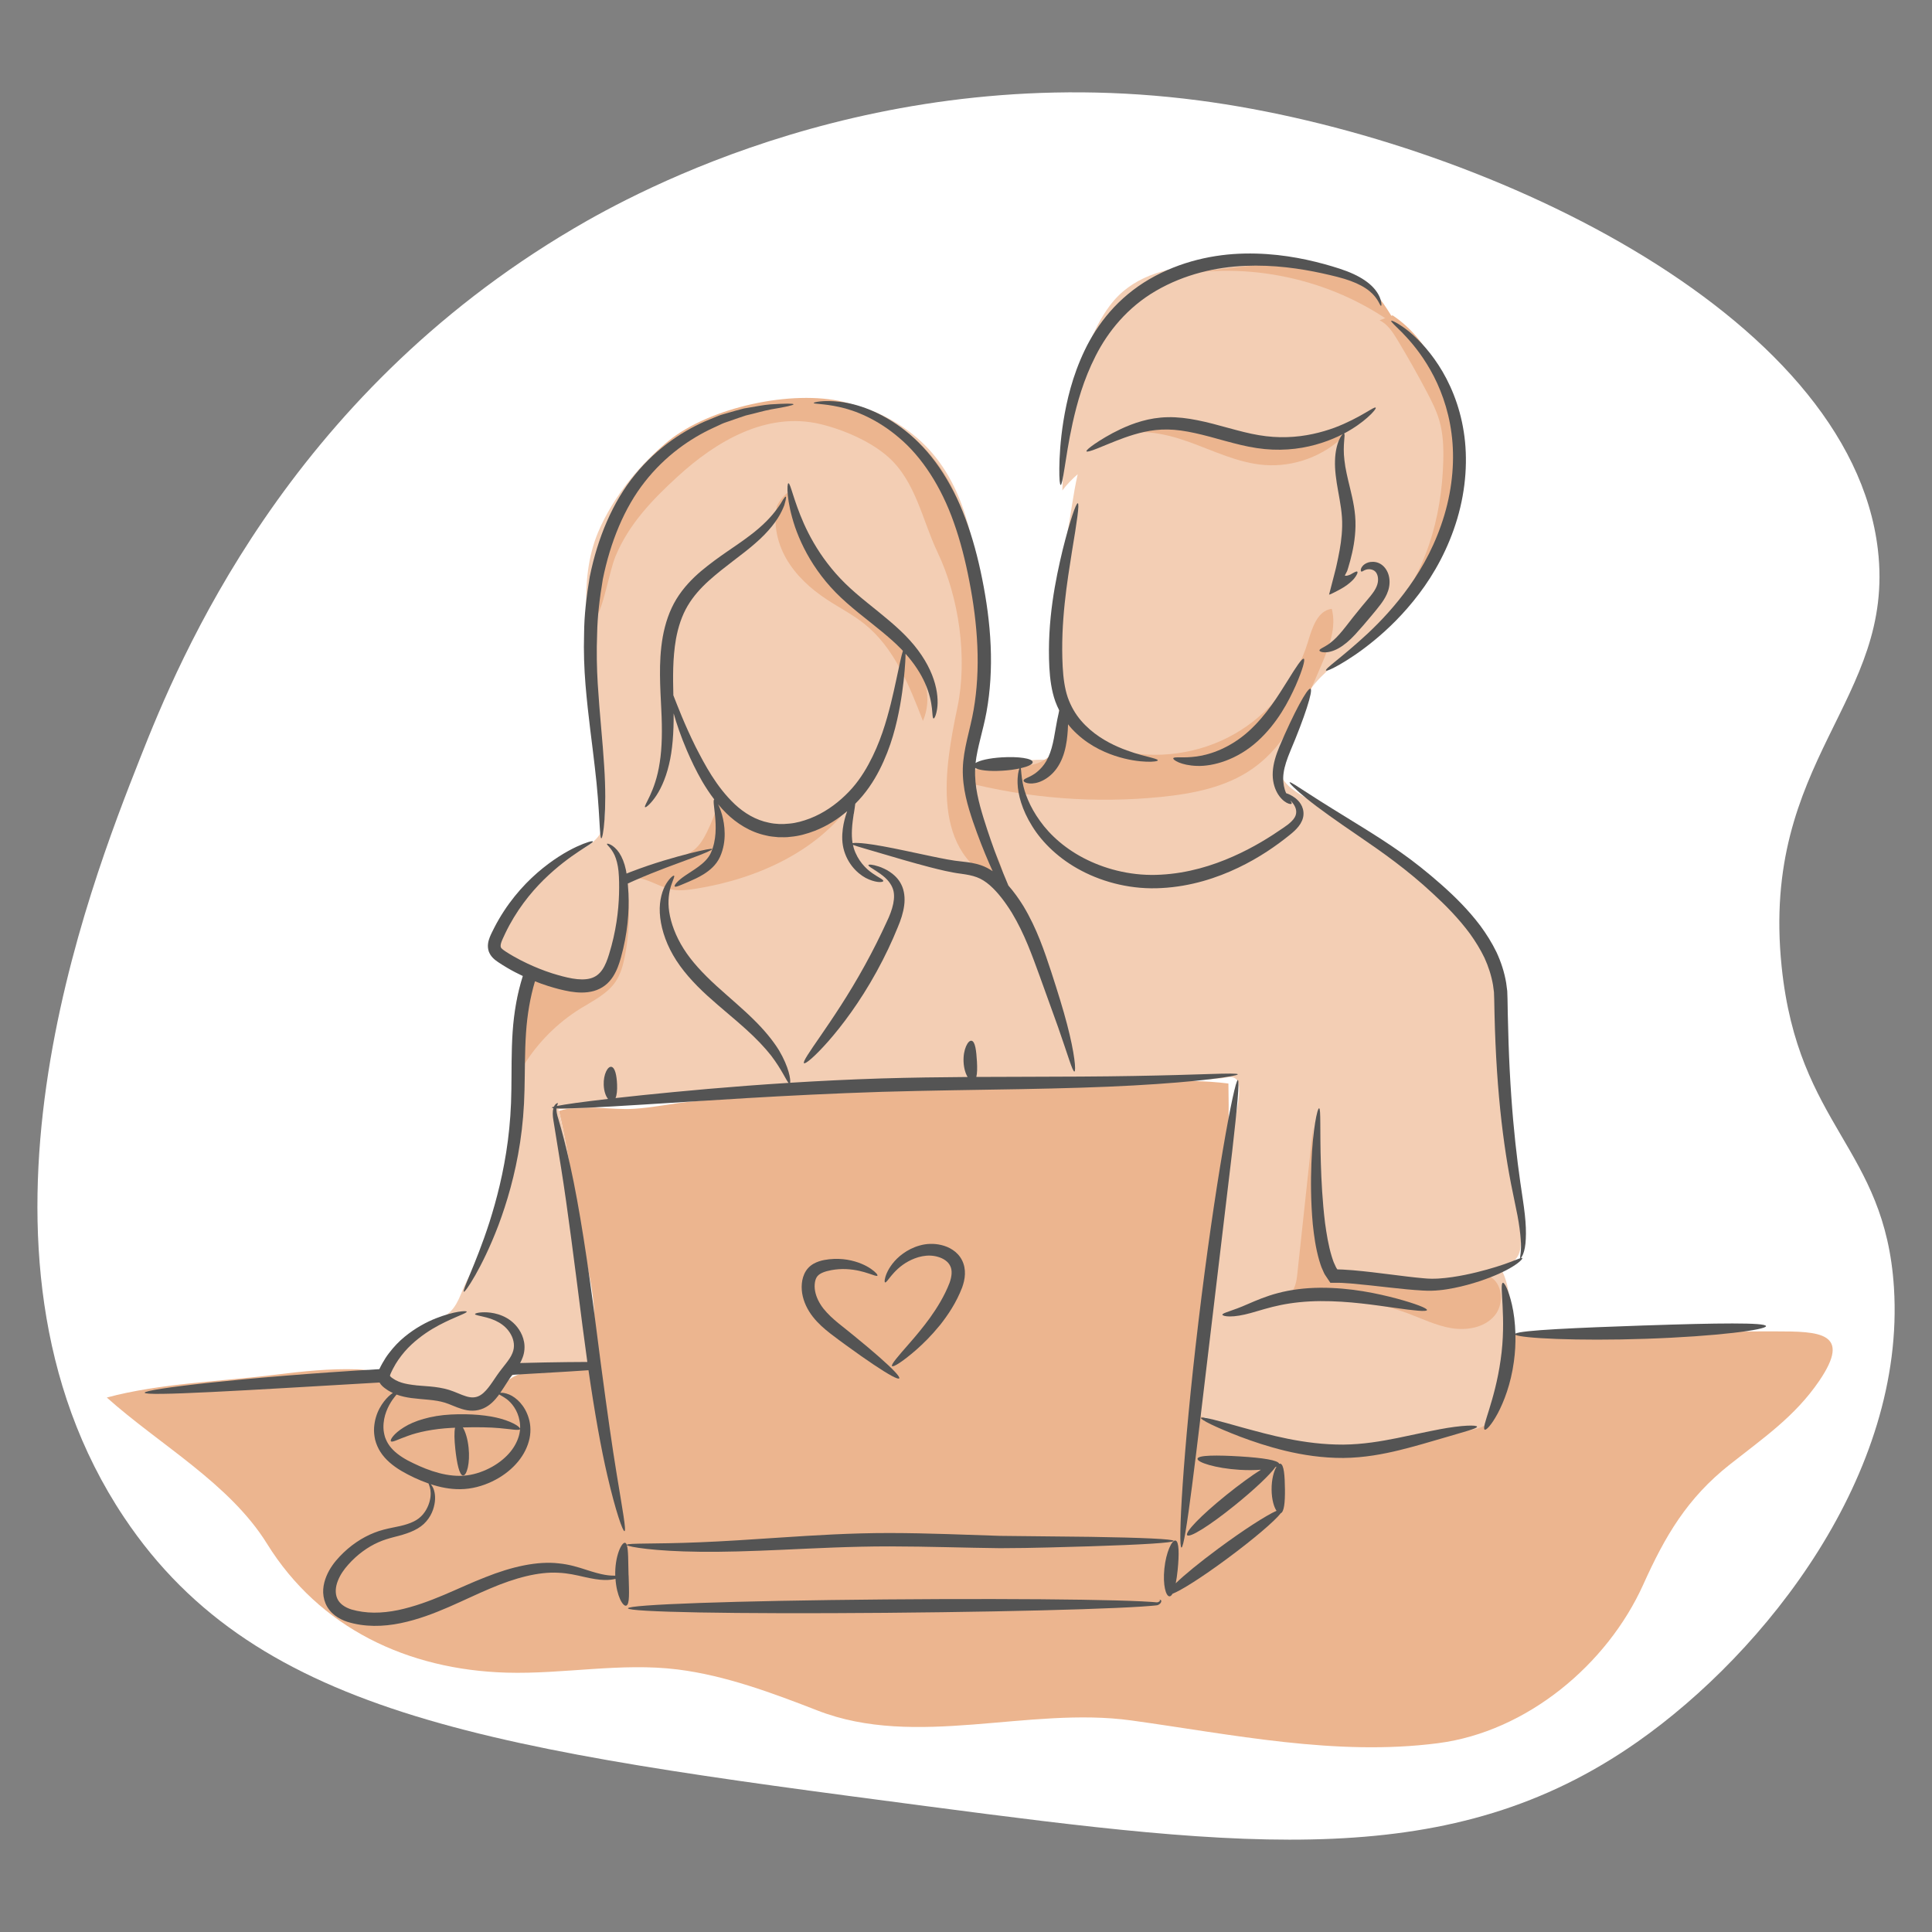 <svg xmlns="http://www.w3.org/2000/svg" id="Layer_3" data-name="Layer 3" viewBox="0 0 800 800"><rect x="0" y="0" width="800" height="800" fill="#808080" stroke="none"/><defs><style>      .cls-1 {        fill: #545454;      }      .cls-2 {        fill: #f3ceb4;      }      .cls-3 {        fill: #fff;      }      .cls-4 {        fill: #ecb58f;      }    </style></defs><path class="cls-3" d="M237.35,94.73c25.91-15.27,126.33-70.56,259.05-53.14,115.95,15.22,269.64,87.65,281.19,185.98,7.36,62.65-48.73,86.8-39.85,172.7,6.87,66.45,42.79,74.8,46.5,132.84,4.92,77.16-52.91,150.79-106.28,188.2-76.86,53.87-160.91,44.13-294.47,26.57-176.8-23.24-276.52-36.35-332.11-119.56-73.78-110.44-14.3-261.28,6.64-314.4,16.3-41.34,60.72-149.28,179.34-219.19Z"></path><path class="cls-4" d="M623.54,551.3c13.22,4.57,37.45-.04,53.46,0,19.46.05,38.93.02,58.39,0,17.85-.01,31.66.35,17.87,20.55-10.02,14.68-23.08,23.59-36.97,34.56-17.7,13.98-26.82,29.65-35.81,49.63-14.97,33.27-48.28,61-84.96,65.77-42.36,5.51-85.36-3.65-127.05-9.41-42.7-5.9-89.09,11.79-129.92-4.1-18.46-7.18-38.13-14.54-57.95-17.01-23.44-2.92-47.25,1.99-70.79,1.32-40.97-1.17-77.6-18.46-99.26-53.41-15.46-24.94-44.57-41.04-66.32-60.51,21.75-5.89,47.54-6.64,70.12-9.48,11.11-1.4,22.25-2.56,33.45-2.2,10.6.34,18.5,5,28.47,7.82,9.21,2.61,15.01,9.58,24.69,4.71,4.98-2.51,7.14-7.16,12.01-9.62s12.68-2.7,18.23-2.93c13.05-.55,13.77-.47,14.75-14.24.78-10.93-.87-20.32-3.3-31.16-4.57-20.46-6.34-41.54-11.2-61.57,9.14-3.01,21.16-.27,31.07-.89,7.86-.49,15.67-2.21,23.54-2.97,17.46-1.68,34.85-3.32,52.28-4.9,37.83-3.45,74.65-.51,112.32-2.18,18.6-.82,39.4-2.76,58-.42.94,46.28-4.3,93.35-10.13,139.62,14.86-1.59,26.81,6.79,41.1,10.36,20.88,5.22,32.82-2.17,52.76-6.04,18.76-3.65,25.26-2.74,29.66-23.28,1.86-8.68-6.9-14.1,1.64-17.36"></path><path class="cls-2" d="M406.22,285.41c2.64-13.61,1.09-25.74-.37-39.34-2.64-24.6-7.63-50.29-28.15-66.42-19.18-15.08-40.09-16.05-63.61-11.36-12.53,2.5-25.86,5.71-36.23,13.57-12.36,9.38-24.18,24.16-30.21,38.55-8.58,20.5-3.77,44.44-1.81,65.59,1.29,13.93,3.86,27.8,4.3,41.82.18,5.74,1.32,13.7-2.48,18.61-4.16,5.38-12.96,7.55-18.28,11.69-6.19,4.81-12.36,10.35-17.61,16.23-3.66,4.1-10.06,11.97-8.25,18.09,1.77,6,9.92,7.24,13.55,11.83-5.64,11.15-3.82,29.28-4.34,41.45-.59,13.83-.41,27.99-3.9,41.47-3.87,14.92-8.32,29.41-15.49,43.08-2.67,5.09-3.55,10.58-8.31,14.08-4.95,3.65-11.71,4.81-16.32,9.05-2.52,2.31-4.99,5.95-6.75,8.84-4.6,7.56.17,9.92,7.19,10.9,8.04,1.12,13.84,2.8,21.16,5.97,8.6,3.73,12.49-1.34,18.64-7.07,6.63-6.18,10.9-4.07,20.04-4.39,4.25-.15,8.77-.3,12.79-1.93,5.53-2.25,4.73-4.42,3.46-10.23-6.87-31.5-5.84-65.07-14.07-96.15,5.52-.63,10.74.07,16.49-1.04,12.22-2.37,23.68-3.83,36.21-3.34,14.65.58,28.09-.44,42.45-2.83,15.24-2.54,31.75-1.2,47.22-2.49,34.53-2.88,69.76-1.69,104.41-1.66,9.25,0,18.49-.59,27.66-1.47,2.35-.23,4.77-1.29,6.45.53,3.53,3.82-2.65,23.42-3.26,26.79-1.35,7.4-3.99,14.68-4.59,22.17-1.1,13.75,1.76,31.4-3.49,44.53-.87,14.68-4.82,30.74-3.41,46.08,3.79.55,9.5,3.29,13.59,4.53,10.12,3.07,21.07,5.73,31.54,7.12,19.59,2.61,41.43-1.5,60.74-5.09,3.27-.61,8.86-1.09,11.66-2.97,7.45-5,8.68-21.35,9.46-29.26.99-10.05,2.51-24.92-2.21-34.47,6.15-5.3,8.17-6.12,7.55-15.27-.87-12.75-5.31-24.76-5.74-37.66-.56-16.95-4.09-33.74-3.49-50.81.29-8.36,1.94-17.55-.48-25.7-1.86-6.28-6.53-11.86-10.58-16.83-6.99-8.56-16.4-14.31-24.73-21.5-10.34-8.93-22.7-16.53-34.48-23.38-10.08-5.86-24.16-9.79-19.97-23.72,1.11-3.69,2.99-7.24,4.3-10.84,2.03-5.57,4.85-10.87,8.34-15.62,4.93-6.71,13.12-12.74,19.75-17.77,22.77-17.26,38.34-41.74,40.73-70.86,2.04-24.9-6.9-49.03-26.75-64.63-7.25-5.7-11.67-14.22-20.08-17.92-18.39-8.08-40.59-7.47-60.13-4.64-14.24,2.06-27.77,5.12-36.81,17.28-7.22,9.71-11.12,21.93-14.21,33.49-3.74,13.98-5,28.63-5.42,43.02,1.71-2.37,4.18-4.86,6.36-6.73-1.93,8.49-2.86,16.89-4.47,25.41-2.76,14.61-4.59,30.63-5.23,45.45-.74,17.08,6.1,30.94-2.08,47.26-7.33.06-13.07.54-20.28,1.77-2.64.45-7.1,1.47-9.66.44-3.91-1.57-3.04-3.22-2.66-7.57.71-8.01,2.81-15.83,4.34-23.7Z"></path><path d="M247.35,253.58c0,.69-.51,1.25-1.26,1.25s-1.36-.56-1.36-1.25.61-1.25,1.36-1.25,1.26.56,1.26,1.25Z"></path><path class="cls-4" d="M246.7,255.55c3.05-3.29,5.64-19.1,8.15-25.16,5.5-13.31,15.22-23.42,25.7-33.02,15.83-14.52,36.79-27.11,59.2-21.75,9.44,2.26,20.72,7.11,27.97,13.54,11.52,10.2,14.22,26.4,20.52,39.58,8.91,18.64,12.45,43.86,8.21,64.13-5.22,24.96-11.86,61.46,18.9,73.2,1.15-9.62-7.97-19.21-11.38-27.77-2.9-7.28-4.87-14.06-3.93-21.91,1.58-13.09,6.29-25.64,8.07-38.65,1.74-12.72-1.82-24.88-4.28-37.11-2.19-10.87-2.31-20.82-6.35-31.51-8.19-21.67-25.34-37.1-48.09-42.67-21.35-5.23-55.39,2.14-72.59,16.14-14.04,11.44-20.28,24.91-25.7,42.23-1.5,4.78-3.04,9.17-3.81,14.32-1.07,7.19.75,18.13-1.88,24.25"></path><path class="cls-4" d="M297.92,332.27c5.69,9.1,17.44,13.17,28.09,11.88,10.65-1.29,20.28-7.15,28.35-14.22-14.2,22.06-40.32,33.92-66.23,38.07-3.3.53-6.69.95-9.97.31-6.03-1.18-11.57-5.89-17.59-4.65,6.91-2.85,13.81-5.7,20.72-8.55,2.17-.89,4.37-1.81,6.19-3.28,2.31-1.86,3.86-4.5,5.18-7.15,2.13-4.26,3.82-8.75,5.04-13.36"></path><path class="cls-4" d="M544.09,463.51c-2.32,21.52-4.64,43.03-6.96,64.55-.37,3.47-1.41,7.73-4.81,8.5,17.02.31,34.33,1.26,50.3,7.15,6.06,2.23,11.93,5.17,18.29,6.24,6.37,1.06,13.6-.14,17.84-5.01,4.24-4.87,3.59-13.83-2.26-16.55-3.66-1.7-7.93-.65-11.87.21-17.29,3.75-35.55,2.93-52.43-2.37-.89-.28-1.82-.6-2.42-1.31-.54-.63-.74-1.48-.91-2.3-4.01-18.8-5.71-38.09-5.06-57.29"></path><path class="cls-4" d="M441.78,294.61c2.65,8.79,11.94,13.83,20.85,16.04,16.23,4.03,33.97,1.57,48.5-6.7,14.53-8.28,25.69-22.29,30.5-38.3,1.71-5.68,3.93-12.83,9.82-13.55,2.05,7.69-1.1,15.7-4.19,23.03-6.79,16.1-14.25,33.05-28.54,43.12-10.93,7.7-24.57,10.38-37.87,11.73-27.38,2.77-55.26.63-81.9-6.29,2.34-4.94,8.51-6.71,13.97-6.79,5.46-.08,11.08.94,16.29-.72,7.83-2.48,12.94-11.51,11.05-19.5"></path><path class="cls-4" d="M258.78,366.9c-.43.63-.87-1-.11-.96s1.06.99,1.15,1.75c1.11,9.37.75,18.92-1.07,28.18-.73,3.71-1.72,7.45-3.83,10.58-3.45,5.13-9.34,7.93-14.6,11.19-9.46,5.88-17.55,13.97-23.43,23.43-2.76-1.92-2.73-5.93-2.42-9.28.46-4.94.92-9.88,1.38-14.82.43-4.59,1.46-10.04,5.72-11.8,4.89-2.01,9.92,2.4,15.13,3.33,6.13,1.09,12.29-3.04,15.31-8.49,3.03-5.44,3.54-11.91,3.54-18.14"></path><path class="cls-4" d="M556.87,180.19c-8.63,8.68-21.16,13.32-33.36,12.35-10.87-.86-20.91-5.85-31.17-9.54-10.26-3.69-21.86-6.07-31.89-1.77,14.45-6.65,31.25-4.36,46.92-1.65,15.67,2.71,32.21,5.65,47.11.1"></path><path class="cls-4" d="M322.14,207.98c-2.27,7.73-.6,16.28,3.39,23.27,3.99,7,10.13,12.57,16.86,17,5.14,3.39,10.68,6.2,15.49,10.05,12.39,9.9,18.59,25.41,24.28,40.21,4.78-10.92-.34-23.88-8.22-32.83-7.88-8.94-18.25-15.32-26.73-23.69-10.45-10.33-17.85-23.7-21.05-38.04-2.01,1.59-3.6,3.68-4.6,6.04"></path><path class="cls-4" d="M574.67,132.49c-26.75-18.21-61.19-24.7-92.73-17.48,10.81-1.95,21.7-3.49,32.63-4.63,11.43-1.19,23.05-1.93,34.37.12,4.98.9,9.94,2.38,14.16,5.16,6.19,4.08,10.28,10.58,14.13,16.91"></path><path class="cls-4" d="M571.25,132.62c3.35,1.63,5.49,4.96,7.42,8.15,4.28,7.09,8.35,14.31,12.21,21.64,2,3.81,3.96,7.69,5.15,11.83,1.57,5.46,1.75,11.23,1.59,16.91-.64,23.08-7.26,46.79-22.82,63.86,8.88-7.14,14.42-17.51,19.72-27.59,4.08-7.76,8.22-15.69,9.67-24.34,1.15-6.9.54-13.98-.5-20.91-2.96-19.79-10.39-40.51-27.05-51.59"></path><g><path class="cls-1" d="M555.95,179.82c-.4.38-.91,1.11-1.44,2.3-.85,1.9-1.62,4.9-1.71,8.62-.14,3.71.46,8.08,1.3,12.66.82,4.6,1.78,9.4,1.66,14.41-.08,4.72-.83,9.14-1.65,13.12-.21,1-.42,1.97-.62,2.91-.12.5-.23,1-.34,1.49-.21.81-.41,1.61-.61,2.4-.79,3.06-1.53,5.9-2.2,8.5l.66-.2c.32-.15.63-.3.93-.45.59-.3,1.16-.59,1.72-.87,1.07-.56,2.02-1.08,2.91-1.64,1.78-1.13,3.18-2.39,4.09-3.41,1.33-1.63,1.66-2.68,1.37-2.95-.3-.29-1.27.29-2.83,1.19-.53.23-1.05.41-1.47.48-.21.04-.4.05-.56.03-.08,0-.15-.02-.21-.04-.03-.02-.07,0-.08-.05l.13-.27c.3-.62.52-1.02.7-1.35l.15-.3c.13-.43.27-.86.41-1.31.29-.96.58-1.95.85-2.98,1.1-4.12,2.07-8.89,2.17-14.22.13-5.76-1.13-11.07-2.2-15.55-1.11-4.52-2.03-8.42-2.38-11.76-.83-6.65.57-10.73-.17-11.07,4.33-2.3,7.56-4.72,9.71-6.63,2.55-2.25,3.64-3.82,3.42-4.07-.58-.73-6.24,4.18-17.05,8.29-5.4,1.96-12.09,3.69-19.63,3.9-3.76.13-7.69-.12-11.73-.81-4.05-.67-8.24-1.8-12.6-2.98-8.67-2.42-17.14-4.63-25.04-4.46-7.94.14-14.47,2.57-19.4,4.84-4.96,2.34-8.55,4.62-10.95,6.25-2.39,1.65-3.55,2.71-3.37,3.04.18.34,1.71-.08,4.39-1.14,2.68-1.04,6.51-2.76,11.42-4.53,4.9-1.72,10.96-3.51,17.91-3.36,7,.1,14.83,2.25,23.59,4.7,4.4,1.19,8.79,2.34,13.19,2.99,4.41.67,8.77.83,12.85.55,8.21-.53,15.33-2.82,20.88-5.39.63-.3,1.22-.6,1.81-.9Z"></path><path class="cls-1" d="M567.57,232.68c-1.32.16-2.37.75-3.05,1.38-1.38,1.37-1.12,2.56-.8,2.61.38.14.91-.52,1.98-.81.53-.14,1.2-.24,1.94-.09.73.12,1.51.49,1.94,1.02,1.09,1.16,1.47,3.68.44,6.05-.98,2.46-3.51,5.08-6.06,8.19-2.51,3.02-4.79,5.93-6.7,8.41-1.92,2.46-3.65,4.4-5.23,5.79-3.11,2.81-5.7,3.26-5.67,4.11.01.34.72.76,2.13.78,1.4.04,3.51-.4,5.76-1.67,2.26-1.25,4.61-3.25,6.87-5.69,2.25-2.44,4.56-5.15,7.1-8.2,1.26-1.53,2.47-2.96,3.67-4.58,1.18-1.61,2.28-3.41,2.92-5.4.66-2.04.75-4.17.29-6.07-.45-1.91-1.55-3.65-3-4.69-1.58-1.13-3.24-1.29-4.54-1.12Z"></path><path class="cls-1" d="M580.93,138.07c3.14,3.22,7.42,8.18,11.35,15.11,3.93,6.9,7.42,15.89,8.76,26.27,1.38,10.36.52,22.07-2.92,33.71-3.46,11.64-8.83,21.61-14.64,29.7-5.8,8.12-11.86,14.51-17.15,19.47-10.65,9.88-17.78,14.56-17.28,15.31.19.3,2.21-.47,5.68-2.46,3.46-2,8.42-5.16,14.19-9.91,5.78-4.72,12.38-11.06,18.69-19.4,6.3-8.3,12.16-18.79,15.83-31.15,3.65-12.36,4.42-24.93,2.66-36-1.73-11.11-5.86-20.53-10.46-27.57-4.6-7.08-9.56-11.86-13.26-14.7-3.74-2.82-6.12-3.87-6.3-3.6-.25.36,1.7,2,4.87,5.21Z"></path><path class="cls-1" d="M533.09,281.98c-3.69,5.83-8.6,14.08-16.08,20.85-7.49,6.74-15.73,9.64-21.51,10.41-5.85.79-9.41-.07-9.67.76-.26.58,3.08,2.94,9.88,3.15,6.68.22,16.52-2.54,24.99-10.19,8.41-7.66,12.97-16.75,15.85-23.15,2.82-6.5,3.98-10.72,3.32-11.04-.71-.35-3.15,3.31-6.78,9.22Z"></path><path class="cls-1" d="M423.82,323.2c-.03.36.47.82,1.56,1.07,1.09.26,2.79.27,4.8-.4,1.98-.69,4.22-2.03,6.15-4.18,1.97-2.14,3.5-5.11,4.4-8.31.92-3.22,1.23-6.28,1.41-8.97.05-.87.09-1.69.12-2.5.51.65,1.03,1.29,1.57,1.88,5.7,6.13,12.32,9.32,17.77,11.15,5.51,1.82,10.03,2.35,13.09,2.46,3.07.11,4.71-.22,4.73-.57.03-.42-1.56-.81-4.43-1.56-2.86-.74-7.05-1.84-11.99-3.98-4.89-2.14-10.67-5.44-15.35-10.88-2.34-2.71-4.25-5.99-5.55-9.72-1.26-3.77-1.82-8.06-2.07-12.66-.97-18.54,1.93-35.44,3.84-47.63,2.03-12.21,3.19-19.85,2.42-20.02-.71-.16-3.22,7.13-6.25,19.24-2.9,12.08-6.53,29.28-5.53,48.72.27,4.85.9,9.66,2.47,14.1.47,1.31,1.04,2.55,1.65,3.76-.06.23-.12.45-.17.69-.47,1.96-.93,4.34-1.37,6.93-.44,2.58-.89,5.35-1.66,8.02-.77,2.69-1.78,4.89-3.02,6.6-1.24,1.74-2.65,3-3.9,3.89-2.53,1.75-4.59,2.04-4.67,2.86Z"></path><path class="cls-1" d="M630.35,520.94c-.08-.1-.29-.08-.63,0,.25-.23.61-.77.99-1.72.55-1.36.98-3.53,1.09-6.27.14-2.75.03-6.16-.41-10.1-.42-3.94-1.18-8.38-1.87-13.31-1.41-9.88-2.79-21.91-3.74-35.72-.48-6.91-.86-14.26-1.12-22.01-.1-3.88-.21-7.85-.32-11.92-.04-2.04-.07-4.1-.11-6.18-.04-1.1-.07-2.21-.11-3.33-.15-1.12-.29-2.24-.44-3.37-.75-4.49-2.17-8.77-4.01-12.73-1.91-3.93-4.2-7.55-6.66-10.9-5.01-6.65-10.68-12.23-16.28-17.17-5.59-4.94-11.16-9.37-16.6-13.2-5.42-3.83-10.62-7.12-15.37-10.08-9.52-5.88-17.19-10.57-22.4-13.98-5.22-3.38-8.09-5.32-8.35-5-.23.27,2.2,2.79,7.09,6.75,4.87,3.98,12.3,9.23,21.52,15.51,9.24,6.31,19.99,13.81,30.7,23.8,5.37,4.92,10.72,10.36,15.34,16.6,2.26,3.15,4.33,6.48,6.04,10.03,1.63,3.57,2.86,7.35,3.53,11.27.13.98.26,1.96.39,2.94.03.99.06,1.98.1,2.96.04,2.09.09,4.16.13,6.2.1,4.1.22,8.11.4,12.01.34,7.82.83,15.23,1.46,22.2,1.24,13.94,3.04,26.06,4.97,35.97,1,4.91,1.89,9.29,2.67,13.11.71,3.79,1.13,7.03,1.32,9.67.5,5.07-.42,7.67-.2,8.04-.82.27-2.17.85-4.11,1.57-3.14,1.19-7.84,2.75-13.92,4.24-3.04.74-6.43,1.46-10.11,2-3.73.52-7.56.92-11.77.49-8.61-.74-18.44-2.37-29.36-3.33-1.37-.12-2.75-.21-4.13-.28l-1.92-.06h-.37s0,0,0,0l-.37-.53c-.29-.43-.48-1.02-.73-1.52-.52-.99-.86-2.16-1.23-3.29-1.4-4.58-2.15-9.37-2.78-13.92-1.11-9.15-1.51-17.53-1.73-24.56-.44-14.09.07-22.8-.72-22.91-.73-.11-2.64,8.6-3.2,22.89-.27,7.14-.28,15.66.58,25.15.51,4.75,1.16,9.74,2.66,14.94.4,1.3.77,2.61,1.42,3.94.32.67.53,1.33.95,2l1.83,2.73.27.41c.05.06.09.14.14.2h.22s.88,0,.88,0h1.76s.64,0,.64,0l.48.02.95.03c1.29.07,2.59.15,3.92.27,10.64.93,20.47,2.41,29.49,2.9,2.24.14,4.61.1,6.75-.13,2.17-.19,4.19-.56,6.13-.93,3.86-.77,7.32-1.75,10.4-2.76,6.16-2.03,10.81-4.22,13.8-6.07,3.01-1.84,4.29-3.32,4.07-3.59Z"></path><path class="cls-1" d="M509.32,545.11c2.06.02,5.06-.44,8.64-1.43,3.6-1,7.68-2.36,12.44-3.31,4.77-.97,10.24-1.56,16.25-1.61,12.03-.08,23.02,1.72,31.01,2.8,8,1.15,13.05,1.67,13.22.91.16-.73-4.54-2.59-12.43-4.74-7.88-2.08-19.07-4.58-31.85-4.5-6.37.05-12.27.84-17.34,2.18-5.11,1.32-9.29,3.17-12.57,4.58-6.54,2.92-10.51,3.6-10.52,4.39.01.36,1.1.73,3.16.74Z"></path><path class="cls-1" d="M595.87,591.89c-4.9.9-10.76,2.25-17.41,3.6-6.65,1.33-14.11,2.61-22.23,2.69-16.33.07-30.96-4.16-41.49-7-10.55-2.98-17.17-4.79-17.44-4.04-.24.69,5.86,3.78,16.22,7.76,5.19,1.95,11.48,4.1,18.69,5.84,7.2,1.73,15.37,3.01,24.06,2.97,8.72-.09,16.57-1.61,23.29-3.25,6.74-1.66,12.48-3.4,17.21-4.77,9.44-2.81,14.93-4.14,14.84-4.93-.08-.73-5.93-.74-15.74,1.12Z"></path><path class="cls-1" d="M681.21,548.83c-28.25.97-51.44,1.97-53.71,3.4-.13-4.58-.67-8.69-1.43-11.97-1.35-5.91-3.09-9.27-3.77-9.08-1.61.4,1.63,14.62-.92,31.92-2.43,17.27-8.12,28.06-6.59,28.88.62.35,2.82-1.96,5.41-6.75,2.52-4.79,5.42-12.15,6.66-21.37.55-3.9.72-7.65.65-11.15,2.35,1.41,25.57,2.63,53.88,1.66,29.88-1.01,49.99-3.77,49.88-5.25-.11-1.56-20.32-1.29-50.07-.28Z"></path><path class="cls-1" d="M512.57,447.24c-.74-.11-3.15,10.98-6.23,29.06-3.08,18.08-6.77,43.14-10.08,70.92-3.33,27.78-5.43,51.16-6.55,67.6-1.11,16.44-1.24,25.94-.49,26,.77.07,2.29-9.3,4.39-25.62,2.12-16.32,4.83-39.59,8.15-67.32,3.3-27.74,6.3-52.85,8.46-71.03,2.08-18.2,3.12-29.5,2.35-29.61Z"></path><path class="cls-1" d="M480.35,662.46c-.12.03-.18.08-.18.12-.05.06.33.27.14.3-.07.11-.56.54-1.11.62-.18.03-.64-.05-1.12-.08-.47-.04-.99-.08-1.55-.12-1.12-.06-2.42-.14-3.87-.22-5.83-.28-14.26-.51-24.67-.67-20.83-.32-49.6-.39-81.37-.12-31.77.27-58.42.81-77.13,1.47-18.71.66-29.47,1.44-29.47,2.21,0,.76,10.77,1.36,29.48,1.71,18.71.34,45.38.43,77.16.16,31.79-.27,60.56-.82,81.38-1.5,10.41-.34,18.83-.71,24.65-1.09,1.45-.11,2.75-.2,3.87-.29.56-.05,1.08-.1,1.55-.14.46-.07.88-.03,1.44-.24.88-.45,1.31-.99,1.33-1.66-.05-.44-.45-.47-.53-.44Z"></path><path class="cls-1" d="M260.27,652.33c-.18-5.64-.03-10.54-.72-12.53.7.73,11.53,2.56,30.07,2.75,9.61.14,21.24-.23,34.5-.83,13.26-.59,28.11-1.4,44.26-1.39,16.16.02,31.62.59,45.72.74,14.1-.02,26.79-.5,37.45-.78,21.31-.67,34.47-1.47,34.45-2.24s-13.19-1.35-34.45-1.68c-10.63-.12-23.28-.25-37.33-.4-14.03-.42-29.5-1.16-45.83-1.18-16.35-.01-31.32.97-44.54,1.83-13.23.88-24.76,1.65-34.27,2.01-18.77.79-29.68.25-30.04,1.05-.18-.46-.4-.75-.69-.83-1.43-.42-4.32,5.61-4.09,13.61,0,0,0,0,0,0-1.09,0-2.5-.05-4.25-.35-2.15-.36-4.74-1.11-7.84-2.11-3.07-1-6.85-2.21-11.28-2.64-8.86-1.04-19.54,1.36-30.51,5.77-11.05,4.26-22.62,10.74-36.08,13.59-3.35.68-6.68,1.06-9.94,1.04-3.21-.01-6.53-.5-9.33-1.31-2.79-.88-4.98-2.43-5.88-4.55-.96-2.15-.75-4.78.23-7.27.97-2.52,2.53-4.76,4.39-6.82,1.84-2.06,3.84-3.88,5.93-5.41,2.09-1.54,4.26-2.8,6.46-3.77,2.19-.99,4.39-1.62,6.65-2.21,4.49-1.11,9.08-2.5,12.18-5.38,3.12-2.96,4.22-6.42,4.58-9.21.33-2.82-.28-5.07-1.05-6.34-.23-.39-.46-.67-.66-.91,3.76,1.23,7.87,2.11,12.22,2.06,4.79-.04,9.29-1.34,13.12-3.16,3.86-1.83,7.22-4.29,9.84-7.15,2.64-2.84,4.51-6.16,5.43-9.5.96-3.3.82-6.76,0-9.45-1.59-5.55-5.31-8.73-8.03-9.9-1.75-.72-3.05-.84-3.79-.75,1.07-1.54,2.01-3.05,2.9-4.42.63-1.03,1.36-2.02,2.1-3.03,8.38-.49,16.07-.94,22.84-1.33,3.1-.19,5.99-.38,8.69-.57,2.55,17.58,5.21,32.48,7.82,43.65,3.44,14.88,6.42,23.18,7.09,23,.81-.21-.81-8.8-3.25-23.75-1.84-11.16-3.93-25.89-6.24-43.28-.13-.99-.26-2-.4-3.01-.66-5.01-1.33-10.22-2.02-15.62-3.27-25.6-6.82-48.8-10.49-65.38-1.81-8.3-3.59-14.94-4.94-19.5-.64-1.96-.91-3.44-.83-4.51,4.52.18,17.07-.41,35.95-1.6,23.96-1.44,58.04-3.97,98.7-5.27,20.33-.6,39.74-.79,57.41-1.12,17.67-.32,33.6-.78,46.97-1.53,13.37-.74,24.17-1.67,31.61-2.58,7.44-.9,11.52-1.66,11.48-2.03-.04-.4-4.18-.36-11.64-.12-7.46.25-18.25.58-31.59.81-13.34.24-29.22.3-46.88.34-5.86.02-11.94.03-18.16.06.38-1.46.41-3.71.26-6.42-.27-4.42-.69-8.23-2.21-8.56-1.46-.35-3.61,3.6-3.32,8.86.15,2.69.84,4.79,1.67,6.14-11.45.08-23.42.23-35.77.6-13.34.43-25.94,1.05-37.72,1.79.26-1.27-.46-6.41-4.61-13.43-2.43-3.95-6-8.33-10.51-12.75-4.49-4.45-9.88-8.94-15.41-13.95-5.5-5.02-10.29-10.13-13.58-15.38-3.32-5.23-5.27-10.68-5.96-15.23-.71-4.6-.04-8.35.76-10.86.83-2.51,1.59-3.88,1.24-4.14-.25-.2-1.62.73-3.2,3.24-1.54,2.49-2.99,6.8-2.7,12.14.28,5.32,2.02,11.44,5.47,17.46,3.45,6.06,8.55,11.68,14.24,16.87,5.71,5.17,11.14,9.49,15.64,13.57,4.52,4.05,8.12,7.86,10.78,11.25,4.4,5.81,6.2,10.21,7.19,11.26-24.02,1.5-44.54,3.45-60.48,5.08-4.03.42-7.75.82-11.18,1.21.55-1.23.74-3.23.65-5.64-.16-3.78-.85-7.03-2.37-7.3-1.48-.28-3.34,3.07-3.16,7.51.11,2.67.87,4.68,1.78,5.78-5.36.62-9.89,1.19-13.46,1.68-3.5.49-6.07.9-7.71,1.24.22-.68.51-1.03.39-1.16-.06-.13-.92.05-1.59,1.36-.01.03-.02.07-.03.09-.54.15-.85.29-.84.4,0,.09.23.17.63.22-.39,1.3-.35,3.11,0,5.08.76,4.67,1.85,11.41,3.19,19.73,2.67,16.66,5.58,39.77,8.85,65.38.66,5.14,1.33,10.11,2,14.9-2.61,0-5.38.02-8.35.06-5.86.06-12.4.19-19.48.38.42-.79.81-1.61,1.12-2.49.73-2.02.88-4.29.51-6.24-.36-1.97-1.13-3.69-2.09-5.13-1.89-2.9-4.55-4.7-6.89-5.68-2.37-1-4.5-1.32-6.19-1.44-3.4-.17-5.14.39-5.13.73,0,.42,1.77.61,4.78,1.4,2.89.81,7.53,2.41,10.08,7.03,1.25,2.27,1.76,5.08.61,7.74-.54,1.39-1.5,2.76-2.65,4.25-1.14,1.48-2.45,3.07-3.72,4.9-.04.06-.08.12-.12.18-1.18,1.71-2.28,3.43-3.49,4.96-1.25,1.57-2.63,2.93-4.13,3.55-1.51.63-3.1.64-5.13,0-2.02-.6-4.25-1.77-7-2.64-5.41-1.63-10.49-1.46-14.89-2.03-2.2-.27-4.24-.69-6-1.42-.04-.01-.07-.04-.11-.05-.85-.34-1.61-.78-2.32-1.28-.83-.51-1.15-1.03-1.1-.97-.03.03-.05-.28.2-.88.23-.6.65-1.34.95-2,.05-.1.11-.19.16-.29.64-1.23,1.33-2.42,2.11-3.52,1.65-2.38,3.48-4.51,5.43-6.31,3.89-3.61,7.92-6.19,11.41-8.04,7.02-3.69,11.65-4.96,11.48-5.61-.09-.46-5.01-.27-12.8,2.79-3.87,1.54-8.41,3.93-12.94,7.65-2.26,1.85-4.45,4.12-6.44,6.75-1.02,1.3-1.93,2.74-2.77,4.25-.41.79-.82,1.46-1.23,2.38-28.79,1.69-52.91,3.77-69.91,5.57-17.37,1.86-27.31,3.44-27.25,4.18.07.77,10.13.58,27.55-.28,17.01-.82,41.06-2.28,69.69-3.94.7,1.22,1.66,1.94,2.37,2.47.97.73,2.03,1.35,3.14,1.85-.54.37-1.14.84-1.78,1.43-2.35,2.29-5.54,6.53-5.98,12.93-.12,1.58.06,3.28.43,5.01.45,1.72,1.17,3.48,2.21,5.08,2.07,3.23,5.23,5.78,8.63,7.81,3.43,2.01,7.05,3.72,11.12,5.18.05.02.11.03.16.05.1.33.33.84.55,1.63.36,1.23.54,3.17-.04,5.52-.56,2.3-1.93,5.22-4.46,7.22-2.62,2.07-6.46,3.06-11.07,3.93-2.3.47-4.88,1.06-7.41,2.07-2.53.99-5.05,2.31-7.46,3.96-2.42,1.64-4.73,3.61-6.87,5.87-2.13,2.23-4.21,4.96-5.54,8.22-.67,1.63-1.17,3.42-1.31,5.35-.13,1.93.16,3.99.96,5.91.81,1.93,2.19,3.64,3.8,4.89,1.62,1.25,3.42,2.12,5.24,2.72,7.15,2.2,14.73,2.06,22.06.55,7.33-1.52,13.92-4.09,19.98-6.71,6.07-2.65,11.62-5.35,16.93-7.58,10.55-4.53,20.26-7.04,28.3-6.59,4,.15,7.52.98,10.76,1.73,3.21.73,6.08,1.23,8.45,1.27,1.91.04,3.41-.18,4.54-.47.49,7.17,3.09,11.51,4.41,11.1,1.53-.44,1.22-5.44,1.03-12.56ZM168.68,604.65c-3.09-1.69-5.69-3.66-7.38-5.98-.86-1.16-1.44-2.37-1.88-3.62-.36-1.27-.62-2.54-.64-3.8-.13-5.09,2.04-9.13,3.7-11.58.65-.91,1.24-1.63,1.72-2.21,2.02.73,4.1,1.17,6.13,1.44,4.91.65,9.74.62,13.92,1.92,2.14.66,4.39,1.83,7.08,2.64,1.34.39,2.81.71,4.38.68,1.57-.01,3.14-.38,4.53-.99,2.82-1.28,4.66-3.39,6.12-5.28.12-.16.21-.31.32-.47.49.36,1.67.86,3.16,1.97,1.96,1.49,4.49,4.45,5.3,8.94.42,2.24.33,4.63-.58,7.19-.88,2.53-2.46,5.07-4.73,7.32-2.26,2.26-5.12,4.25-8.44,5.75-3.33,1.51-7.01,2.51-10.91,2.55-7.85.05-15.49-3.2-21.8-6.46Z"></path><path class="cls-1" d="M530.16,606.06c-.16-.03-.32.02-.49.1-.26-1.51-6.72-2.5-16.11-3.08-9.57-.58-17.44-.59-17.69.94-.24,1.49,7.48,3.98,17.34,4.59,3.4.21,6.41.17,8.91-.03-3.84,2.43-8.95,6.13-14.38,10.51-10.63,8.58-17.09,15.37-16.16,16.59.93,1.22,8.93-3.65,19.63-12.28,8.24-6.64,14.77-12.86,16.91-15.91.17-.06.34-.13.48-.19-1.1,1.76-2.1,5.26-2.06,9.49.04,4.16.98,7.25,2.04,8.8-4.25,1.87-13.55,7.85-23.95,15.53-7.97,5.89-14.17,10.99-17.78,14.48.31-1.57.58-3.4.79-5.48.65-6.46.62-11.88-.88-12.22-1.47-.34-3.93,4.82-4.62,11.65-.7,6.83.64,11.48,2.14,11.46.44,0,.84-.39,1.21-1.05,3.73-1.48,12-6.69,22.43-14.39,11.08-8.18,19.96-15.77,22.42-18.98,1.38-.57,1.78-4.43,1.73-9.83-.06-5.64-.39-10.38-1.91-10.68Z"></path><path class="cls-1" d="M344.04,525.97c2.23-.42,4.39-.55,6.35-.46,3.95.18,7.12,1.08,9.28,1.81,2.17.73,3.42,1.23,3.65.9.21-.29-.64-1.41-2.68-2.82-2.03-1.4-5.35-3.03-9.84-3.78-2.23-.37-4.75-.47-7.44-.19-1.33.17-2.73.36-4.23.87-1.48.49-3.14,1.29-4.49,2.77-1.37,1.48-2.09,3.34-2.43,5.1-.33,1.77-.33,3.58-.05,5.36.57,3.56,2.21,6.87,4.42,9.71,2.21,2.82,4.74,4.98,7.12,6.85,2.4,1.86,4.63,3.47,6.77,5.04,4.26,3.1,8.03,5.75,11.2,7.87,6.33,4.24,10.21,6.36,10.68,5.75.47-.61-2.58-3.82-8.29-8.85-2.86-2.52-6.38-5.48-10.47-8.81-4.02-3.41-9.07-6.75-12.64-11.25-1.75-2.24-2.98-4.75-3.43-7.2-.47-2.41-.08-5,.95-6.18,1.01-1.3,3.34-2.06,5.58-2.48Z"></path><path class="cls-1" d="M389.09,548.88c3.37-4.26,6.81-9.28,9.33-15.79.59-1.69,1.06-3.49,1.13-5.43.09-1.93-.27-4-1.19-5.81-.9-1.82-2.32-3.27-3.84-4.28-1.52-1.02-3.15-1.65-4.74-2.03-3.18-.76-6.3-.58-9.01.21-2.66.74-4.94,1.96-6.8,3.29-3.75,2.69-5.79,5.89-6.78,8.15-.98,2.31-1.02,3.72-.69,3.83.38.15,1.11-.97,2.53-2.72,1.43-1.72,3.65-4.12,7.04-5.97,3.34-1.83,7.92-3.23,12.4-1.87,2.2.64,4.18,1.95,5.01,3.78.9,1.8.67,4.3-.3,6.99-2.12,5.49-5.24,10.46-8.16,14.54-2.99,4.11-5.91,7.54-8.36,10.36-4.93,5.62-7.82,8.96-7.28,9.55.49.54,4.27-1.74,10.06-6.79,2.88-2.54,6.23-5.83,9.64-10.02Z"></path><path class="cls-1" d="M353.54,336.99c.26-1.7.49-3.1.61-4.18,4.3-4.26,7.54-9.16,9.96-13.88,5.02-9.82,7.18-19.16,8.58-26.75,1.35-7.63,1.88-13.67,2.14-17.79.09-1.48.13-2.71.14-3.69,3.68,4.12,6.32,8.28,7.99,12.01,3.96,8.76,2.68,14.7,3.62,14.79.32.07,1.07-1.29,1.48-4.1.4-2.79.25-7.09-1.45-12.11-1.67-5.03-4.9-10.68-9.78-16.07-4.84-5.41-11.17-10.35-17.73-15.65-3.28-2.66-6.38-5.29-9.15-8.01-2.77-2.71-5.22-5.54-7.39-8.38-4.34-5.68-7.46-11.38-9.69-16.35-4.41-9.99-5.55-16.86-6.42-16.72-.63.04-.9,7.25,2.78,18.16,1.88,5.41,4.81,11.67,9.22,17.92,2.19,3.12,4.75,6.24,7.67,9.21,2.92,2.96,6.15,5.75,9.49,8.46,6.69,5.4,12.85,10.04,17.51,14.85.26.26.5.53.75.79-.32,1.03-.71,2.57-1.16,4.59-.92,4.01-2.03,9.93-3.84,17.28-1.85,7.31-4.34,16.17-9.26,25.17-2.46,4.5-5.5,8.91-9.61,12.8-4.04,3.9-8.95,7.36-14.6,9.56-2.82,1.07-5.7,1.9-8.58,2.14-2.87.32-5.73.23-8.43-.38-5.44-1.07-10.22-4-14.09-7.6-7.75-7.34-12.45-16.43-16.28-23.86-4.69-9.48-7.52-17.03-9.2-21.29-.17-7.31-.32-15.18,1.07-23.25.91-5.03,2.46-9.76,4.85-13.8,2.38-4.04,5.52-7.47,8.86-10.48,6.7-6,13.8-10.68,19.18-15.44,5.46-4.7,9.13-9.53,10.88-13.22.42-.93.84-1.73,1.09-2.48.22-.76.4-1.4.52-1.92.24-1.04.28-1.61.1-1.67-.18-.06-.57.38-1.13,1.25-.28.43-.6.98-.97,1.62-.39.63-.93,1.31-1.46,2.09-2.2,3.12-5.96,7.16-11.5,11.28-5.48,4.21-12.7,8.45-20.08,14.65-3.66,3.11-7.3,6.88-10.15,11.54-2.85,4.66-4.64,10.06-5.64,15.59-.98,5.55-1.19,10.87-1.15,15.87.03,5,.33,9.69.53,14.04.45,8.68.33,16.19-.65,22.23-1.81,12.21-6.85,17.87-6.05,18.43.24.21,1.81-.89,3.91-3.74,2.09-2.82,4.49-7.55,5.99-13.93,1.44-5.9,1.98-13.13,1.92-21.19,1.19,4.23,2.96,9.49,5.52,15.46,1.71,3.96,3.73,8.24,6.29,12.69,1.46,2.48,3.11,5.01,5.01,7.5-.57.21-.06,2.81.34,6.89.37,4.04.65,9.84-1.71,15.15-1.08,2.43-3.11,4.26-5.09,5.73-1.98,1.47-3.97,2.64-5.56,3.75-3.24,2.18-4.72,4.09-4.35,4.51.38.44,2.3-.49,5.77-1.95,1.73-.76,3.89-1.66,6.29-3.16,2.33-1.49,5.1-3.65,6.71-7.18,1.48-3.3,1.95-6.7,1.91-9.67-.03-2.99-.51-5.61-1.1-7.73-.52-1.83-1.09-3.28-1.62-4.34,1.06,1.26,2.17,2.51,3.4,3.71,4.23,4.15,9.83,7.81,16.46,9.21,1.63.44,3.32.53,5.02.71,1.69,0,3.42.11,5.12-.16,3.43-.28,6.79-1.23,10.03-2.47,5.12-2,9.58-4.87,13.43-8.15-.05.13-.1.24-.14.38-.67,1.92-1.34,4.26-1.69,7-.35,2.71-.42,5.91.59,9.18,2,6.46,6.76,10.33,10.26,11.73,3.58,1.48,5.83,1.15,5.92.66.14-.62-1.8-1.35-4.51-3.24-2.67-1.83-6.09-5.21-7.71-10.38-.14-.45-.24-.91-.33-1.37.9.37,2.6.86,5.01,1.58,3.74,1.1,9.14,2.68,15.81,4.63,3.35.96,7.03,2,11.03,3.04,3.98,1,8.33,2.14,13.06,2.73,2.23.31,4.4.68,6.34,1.41,1.92.7,3.71,1.86,5.42,3.34,3.4,3,6.46,7.1,9.13,11.41,5.29,8.77,8.48,17.95,11.46,26.06,2.94,8.14,5.5,15.26,7.62,21.14,4.12,11.74,6.04,18.67,6.82,18.52.72-.13.14-7.44-3.08-19.66-1.59-6.11-3.85-13.39-6.54-21.66-2.74-8.24-5.84-17.77-11.56-27.27-1.87-3-3.89-5.83-6.17-8.43-1.38-3.23-2.84-6.82-4.35-10.76-1.97-5.13-3.98-10.88-5.94-17.18-1.91-6.27-3.78-13.12-3.47-20.29,0-.16.03-.32.04-.48,1.55.99,5.7,1.51,11.27,1.16,2.61-.16,5.02-.49,7.02-.91-.39.93-.86,3-.76,6.18.13,4.45,1.77,10.89,6.02,17.66,4.16,6.79,11.19,13.7,20.56,18.56,9.31,4.87,20.96,7.83,33.13,7.1,12.14-.66,22.86-4.21,31.63-8.4,8.82-4.21,15.81-9.13,21.24-13.5,1.37-1.09,2.71-2.27,3.8-3.66,1.09-1.37,1.9-3.08,2-4.79.12-1.7-.4-3.25-1.09-4.38-.7-1.15-1.56-1.95-2.35-2.58-1.53-1.11-2.78-1.67-3.73-1.96-.21-.48-.41-.98-.58-1.56-.56-1.86-.86-4.21-.47-6.87.36-2.7,1.4-5.72,2.8-9.09,5.81-13.69,9.57-25.26,8.31-25.75-1.25-.48-7,10.2-12.86,24-1.46,3.51-2.57,7.08-2.74,10.44-.22,3.39.59,6.4,1.77,8.56,1.19,2.19,2.74,3.55,3.91,4.19,1.19.64,1.96.67,2.12.41.17-.25-.11-.69-.57-1.36.19.19.38.36.58.57,1.13,1.23,2.2,3.06,1.82,5.01-.08.5-.28,1-.57,1.49-.32.55-.76,1.09-1.3,1.62-.86.87-1.95,1.72-3.23,2.57-5.56,3.85-12.51,8.24-21.02,11.99-8.47,3.75-18.56,6.9-29.79,7.51-11.19.68-21.85-1.89-30.54-6.12-8.73-4.22-15.39-10.21-19.61-16.18-4.31-5.96-6.38-11.69-7.13-15.72-.59-3.11-.6-5.22-.77-6.07,3.03-.7,4.97-1.62,4.92-2.52-.1-1.53-5.87-2.4-12.9-1.96-5.21.33-9.12,1.26-10.76,2.34.71-6.46,3.09-13.33,4.52-21.08,1.58-8.68,2.15-17.96,1.73-27.54-.42-9.58-1.74-18.84-3.51-27.64-1.77-8.8-4.02-17.23-6.95-25.02-2.9-7.8-6.57-14.92-10.78-21.08-4.21-6.15-9.09-11.28-14.06-15.22-10-7.94-20.15-11.21-27.13-11.99-7.04-.83-10.9.22-10.85.47.02.5,3.88.21,10.49,1.65,6.56,1.38,15.9,5.04,25.01,12.89,9.16,7.73,17.27,19.95,22.55,35.03,2.68,7.52,4.76,15.71,6.42,24.32,1.67,8.61,2.9,17.6,3.3,26.83.4,9.22-.11,18.08-1.54,26.34-1.39,8.16-4.27,16.09-4.48,24.37-.18,8.27,2.07,15.53,4.2,21.89,2.19,6.37,4.45,12.12,6.68,17.24.5,1.15.99,2.25,1.48,3.33-1.51-1.01-3.12-1.88-4.84-2.46-2.61-.9-5.15-1.23-7.48-1.49-4.45-.41-8.64-1.33-12.64-2.14-4-.85-7.72-1.64-11.13-2.36-6.82-1.45-12.41-2.49-16.32-2.95-2.79-.34-4.7-.37-5.6-.22-.31-1.84-.34-3.72-.26-5.49.11-2.46.45-4.72.73-6.62Z"></path><path class="cls-1" d="M358.12,399.71c-6.81,12.39-13.53,22.2-18.26,29.1-4.76,6.88-7.53,10.9-6.94,11.43.54.49,4.37-2.63,10.02-9.02,5.61-6.39,13.03-16.12,20.02-28.84,3.5-6.35,6.45-12.64,8.79-18.43,1.24-2.93,2.26-5.97,2.65-9.01.41-3.03.07-6.18-1.19-8.68-1.24-2.52-3.15-4.15-4.81-5.27-.85-.56-1.66-1.02-2.44-1.35-.76-.38-1.48-.65-2.13-.85-2.6-.87-4.12-.9-4.23-.59-.15.4,1.15,1.14,3.3,2.53,2.05,1.38,5.36,3.47,6.74,7.11,1.4,3.6.07,8.69-2.55,14.06-2.57,5.6-5.55,11.61-8.97,17.81Z"></path><path class="cls-1" d="M196.73,528.17c2.61-4.6,6.13-11.54,9.64-20.77,3.46-9.24,6.94-20.79,9-34.39,1.03-6.79,1.66-14.13,1.82-21.78.2-7.64.07-15.58.63-23.69.5-7.4,1.72-14.55,3.7-21.21,1.79.71,3.6,1.38,5.46,1.96,3.06.95,6,1.75,9.15,2.29,3.12.5,6.45.68,9.76-.23,1.64-.47,3.24-1.24,4.61-2.29,1.38-1.04,2.46-2.33,3.32-3.64,1.7-2.65,2.57-5.37,3.28-7.87,2.79-9.98,3.46-19.08,3.15-26.48-.07-1.48-.17-2.88-.29-4.22.81-.37,1.63-.76,2.42-1.1,9.84-4.33,18.16-7.19,23.85-9.34,5.7-2.12,8.81-3.47,8.69-3.83-.12-.36-3.43.29-9.34,1.78-5.9,1.53-14.44,3.83-24.71,7.79-.47.18-.96.39-1.43.58-.09-.52-.17-1.04-.27-1.53-.6-2.9-1.61-5.32-2.77-7.07-1.19-1.76-2.5-2.8-3.45-3.3-.95-.51-1.53-.56-1.61-.41-.25.4,1.67,1.46,3.18,4.76.72,1.66,1.32,3.84,1.59,6.52.07.74.13,1.52.17,2.34.07,1.42.1,2.94.09,4.56,0,.82-.02,1.66-.04,2.52-.19,7.08-1.24,15.67-4.13,25.01-.71,2.31-1.55,4.56-2.79,6.39-1.24,1.83-2.84,3.05-4.98,3.63-4.35,1.15-10.13-.38-15.78-2.11-1.83-.58-3.6-1.23-5.35-1.93-1.68-.67-3.33-1.39-4.94-2.15-1.92-.91-3.79-1.86-5.59-2.89-2.32-1.34-5.32-3.11-5.38-3.87-.17-.34-.13-1.17.27-2.23.37-1.04,1.03-2.31,1.54-3.46,4.45-9.32,10.38-16.74,15.97-22.25,11.32-11.07,20.78-14.98,20.31-15.85-.14-.31-2.61.29-6.78,2.22-4.15,1.94-9.95,5.33-16.2,10.76-6.22,5.41-12.85,13-17.88,22.85-.61,1.28-1.25,2.38-1.84,3.9-.55,1.45-1.17,3.52-.38,5.86.87,2.31,2.59,3.5,3.83,4.37,1.26.84,2.49,1.62,3.79,2.38,2.06,1.22,4.23,2.34,6.46,3.4-2.29,7.3-3.66,15.07-4.2,23.02-.58,8.45-.4,16.45-.53,23.97-.08,7.51-.59,14.55-1.45,21.18-1.72,13.24-4.72,24.6-7.64,33.81-2.97,9.2-5.9,16.28-7.89,21.11-1.99,4.84-3.08,7.45-2.71,7.65.3.17,2.03-2.1,4.65-6.7Z"></path><path class="cls-1" d="M191.75,610.97c1.51.07,2.98-5.14,2.28-11.59-.4-3.74-1.35-6.6-2.37-8.31,5.9-.17,11.22-.07,15.19.29,5.03.44,8.17,1.14,8.49.4.3-.66-2.49-2.74-7.77-4.25-5.29-1.52-12.71-2.2-20.89-1.79-8.24.42-15.23,2.61-19.46,5.31-4.29,2.65-5.82,5.26-5.35,5.75.54.64,2.87-.77,7.07-2.23,4.17-1.53,10.35-2.89,18.07-3.3.48-.02.95-.04,1.42-.06-.39,1.85-.31,4.96.1,8.78.65,5.99,1.68,10.94,3.23,11.01Z"></path><path class="cls-1" d="M246.28,317.45c2.25,18.76,1.88,29.62,2.72,29.68.68.09,2.45-10.94,1.17-30.01-.56-9.51-1.85-20.97-2.66-33.99-.39-6.5-.54-13.42-.25-20.67.12-7.26,1.04-14.8,2.35-22.59,3.12-15.43,8.92-29.64,17.4-40.37,8.43-10.78,18.9-18.02,28.45-22.38,1.19-.56,2.36-1.1,3.5-1.63,1.14-.52,2.34-.84,3.45-1.25,2.26-.76,4.37-1.57,6.39-2.19,4.12-.95,7.64-2.02,10.59-2.55,5.92-.99,9.22-1.72,9.19-2.09-.03-.37-3.39-.35-9.51.03-3.06.22-6.73,1.01-11.05,1.71-2.12.5-4.36,1.2-6.75,1.87-1.18.37-2.44.64-3.66,1.12-1.22.5-2.46,1.01-3.74,1.53-10.2,4.11-21.66,11.49-30.88,22.82-9.28,11.28-15.56,26.3-18.8,42.41-1.37,8.1-2.29,15.96-2.33,23.42-.23,7.46.04,14.54.58,21.16,1.1,13.23,2.8,24.59,3.84,33.98Z"></path><path class="cls-1" d="M439.19,200.82c.4.02.87-2.36,1.58-6.78.72-4.42,1.62-10.92,3.4-18.97,1.8-8.03,4.42-17.73,9.53-27.75,5.06-9.98,13.16-20.07,24.99-26.92,11.82-6.87,24.94-9.83,36.86-10.31,11.98-.52,22.84,1.11,31.79,3.05,4.49,1,8.55,1.94,11.87,3.17,3.34,1.22,6.02,2.7,7.9,4.26,3.81,3.15,4.28,6.23,4.77,6.06.15-.03.26-.8-.11-2.2-.34-1.39-1.28-3.41-3.19-5.44-1.89-2.03-4.71-3.95-8.19-5.55-3.51-1.62-7.6-2.85-12.12-4.11-9.07-2.47-20.26-4.6-32.89-4.34-12.57.23-26.68,3.19-39.48,10.63-6.37,3.72-11.88,8.38-16.31,13.48-4.44,5.09-7.87,10.56-10.44,15.94-5.17,10.8-7.45,20.97-8.81,29.3-1.33,8.36-1.64,15-1.7,19.52-.05,4.52.2,6.94.57,6.97Z"></path></g></svg>